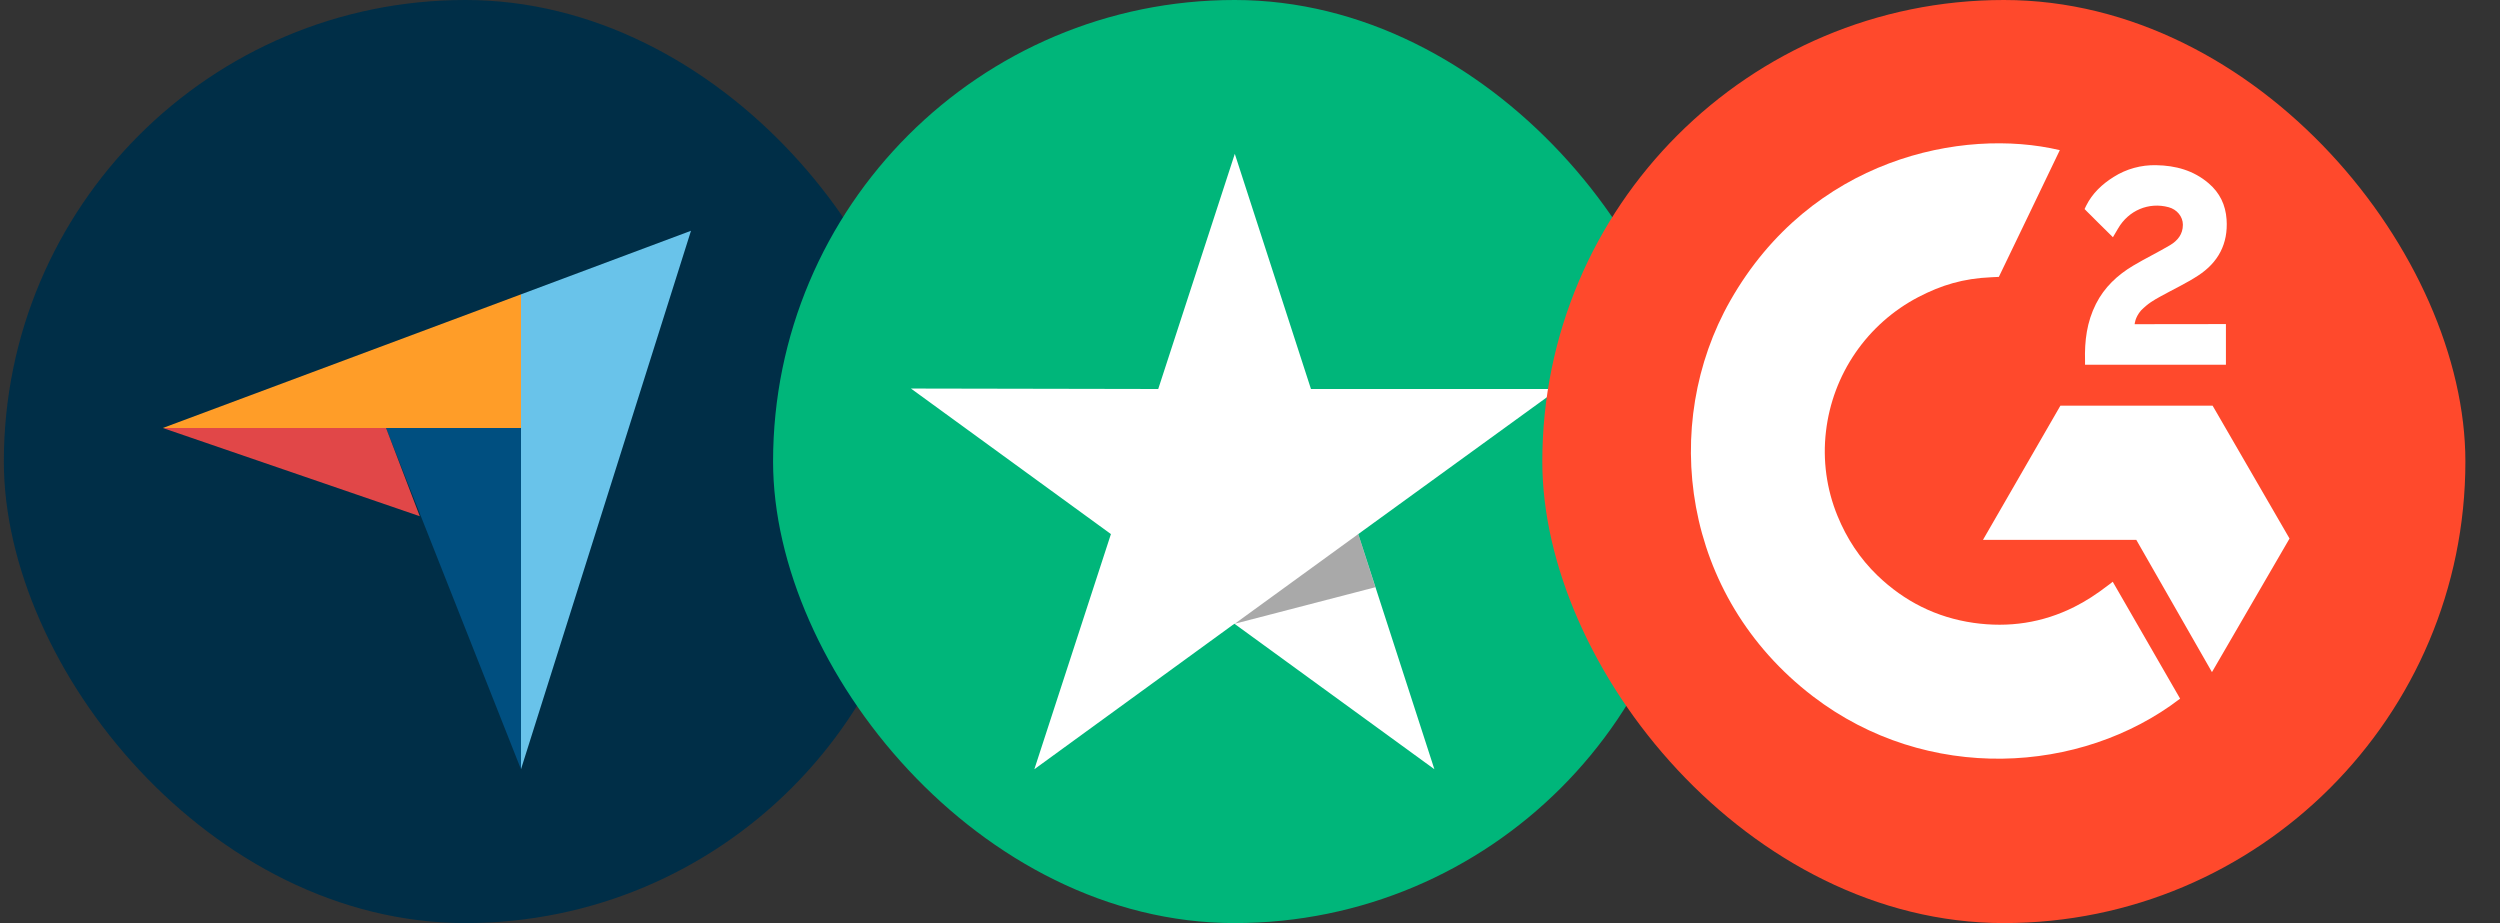 <svg width="65" height="24" viewBox="0 0 65 24" fill="none" xmlns="http://www.w3.org/2000/svg">
<rect x="0" y="0" width="65" height="24" fill="#333333" stroke="none"/>
<rect x="0.1" width="24" height="24" rx="12" fill="#002E47"/>
<path d="M4.233 11.128H10.037H13.546V7.653L4.233 11.128Z" fill="#FF9D28"/>
<path d="M13.546 7.653V20L17.966 6L13.546 7.653Z" fill="#69C3EA"/>
<path d="M13.545 11.128H10.036L13.545 20V11.128Z" fill="#004F80"/>
<path d="M4.233 11.128L10.914 13.422L10.037 11.128H4.233Z" fill="#E14748"/>
<rect x="20.1" width="24" height="24" rx="12" fill="#00B67A"/>
<path d="M40.515 10.114H34.085L32.105 4L30.114 10.114L23.684 10.102L28.884 13.886L26.893 20L32.094 16.217L37.294 20L35.315 13.886L40.515 10.114Z" fill="white"/>
<path d="M35.759 15.268L35.314 13.886L32.105 16.217L35.759 15.268Z" fill="#555555" fill-opacity="0.5"/>
<rect x="40.1" width="24" height="24" rx="12" fill="#FF492C"/>
<g clip-path="url(#clip0_7979_37176)">
<path d="M54.931 15.125C55.519 16.146 56.101 17.156 56.683 18.165C54.108 20.137 50.101 20.375 47.135 18.104C43.721 15.489 43.16 11.028 44.988 7.816C47.09 4.122 51.023 3.305 53.555 3.904C53.487 4.052 51.97 7.199 51.97 7.199C51.97 7.199 51.85 7.207 51.782 7.208C51.034 7.24 50.476 7.414 49.879 7.723C49.223 8.065 48.661 8.563 48.242 9.172C47.823 9.781 47.56 10.484 47.475 11.219C47.387 11.964 47.49 12.719 47.775 13.413C48.015 14 48.356 14.521 48.812 14.961C49.513 15.637 50.346 16.055 51.311 16.194C52.226 16.325 53.106 16.195 53.93 15.781C54.239 15.626 54.502 15.454 54.809 15.219C54.849 15.194 54.883 15.162 54.931 15.125Z" fill="white"/>
<path d="M54.936 6.168C54.787 6.021 54.648 5.885 54.511 5.748C54.428 5.667 54.349 5.582 54.265 5.503C54.235 5.474 54.199 5.435 54.199 5.435C54.199 5.435 54.228 5.374 54.24 5.349C54.401 5.026 54.654 4.789 54.954 4.601C55.285 4.391 55.672 4.285 56.064 4.295C56.565 4.304 57.032 4.429 57.425 4.766C57.716 5.014 57.865 5.329 57.891 5.705C57.935 6.34 57.672 6.826 57.151 7.165C56.845 7.365 56.514 7.519 56.183 7.702C56 7.802 55.844 7.891 55.666 8.073C55.508 8.257 55.501 8.429 55.501 8.429L57.874 8.426V9.483H54.211C54.211 9.483 54.211 9.411 54.211 9.381C54.197 8.862 54.257 8.373 54.495 7.901C54.714 7.468 55.054 7.151 55.463 6.907C55.777 6.72 56.108 6.56 56.424 6.373C56.618 6.257 56.756 6.088 56.755 5.843C56.755 5.632 56.601 5.445 56.383 5.387C55.867 5.248 55.342 5.47 55.069 5.942C55.029 6.011 54.988 6.079 54.936 6.168Z" fill="white"/>
<path d="M59.528 14.002L57.528 10.548H53.57L51.557 14.037H55.544L57.511 17.475L59.528 14.002Z" fill="white"/>
</g>
<defs>
<clipPath id="clip0_7979_37176">
<rect width="15.563" height="16" fill="white" transform="translate(43.964 3.726)"/>
</clipPath>
</defs>
</svg>
